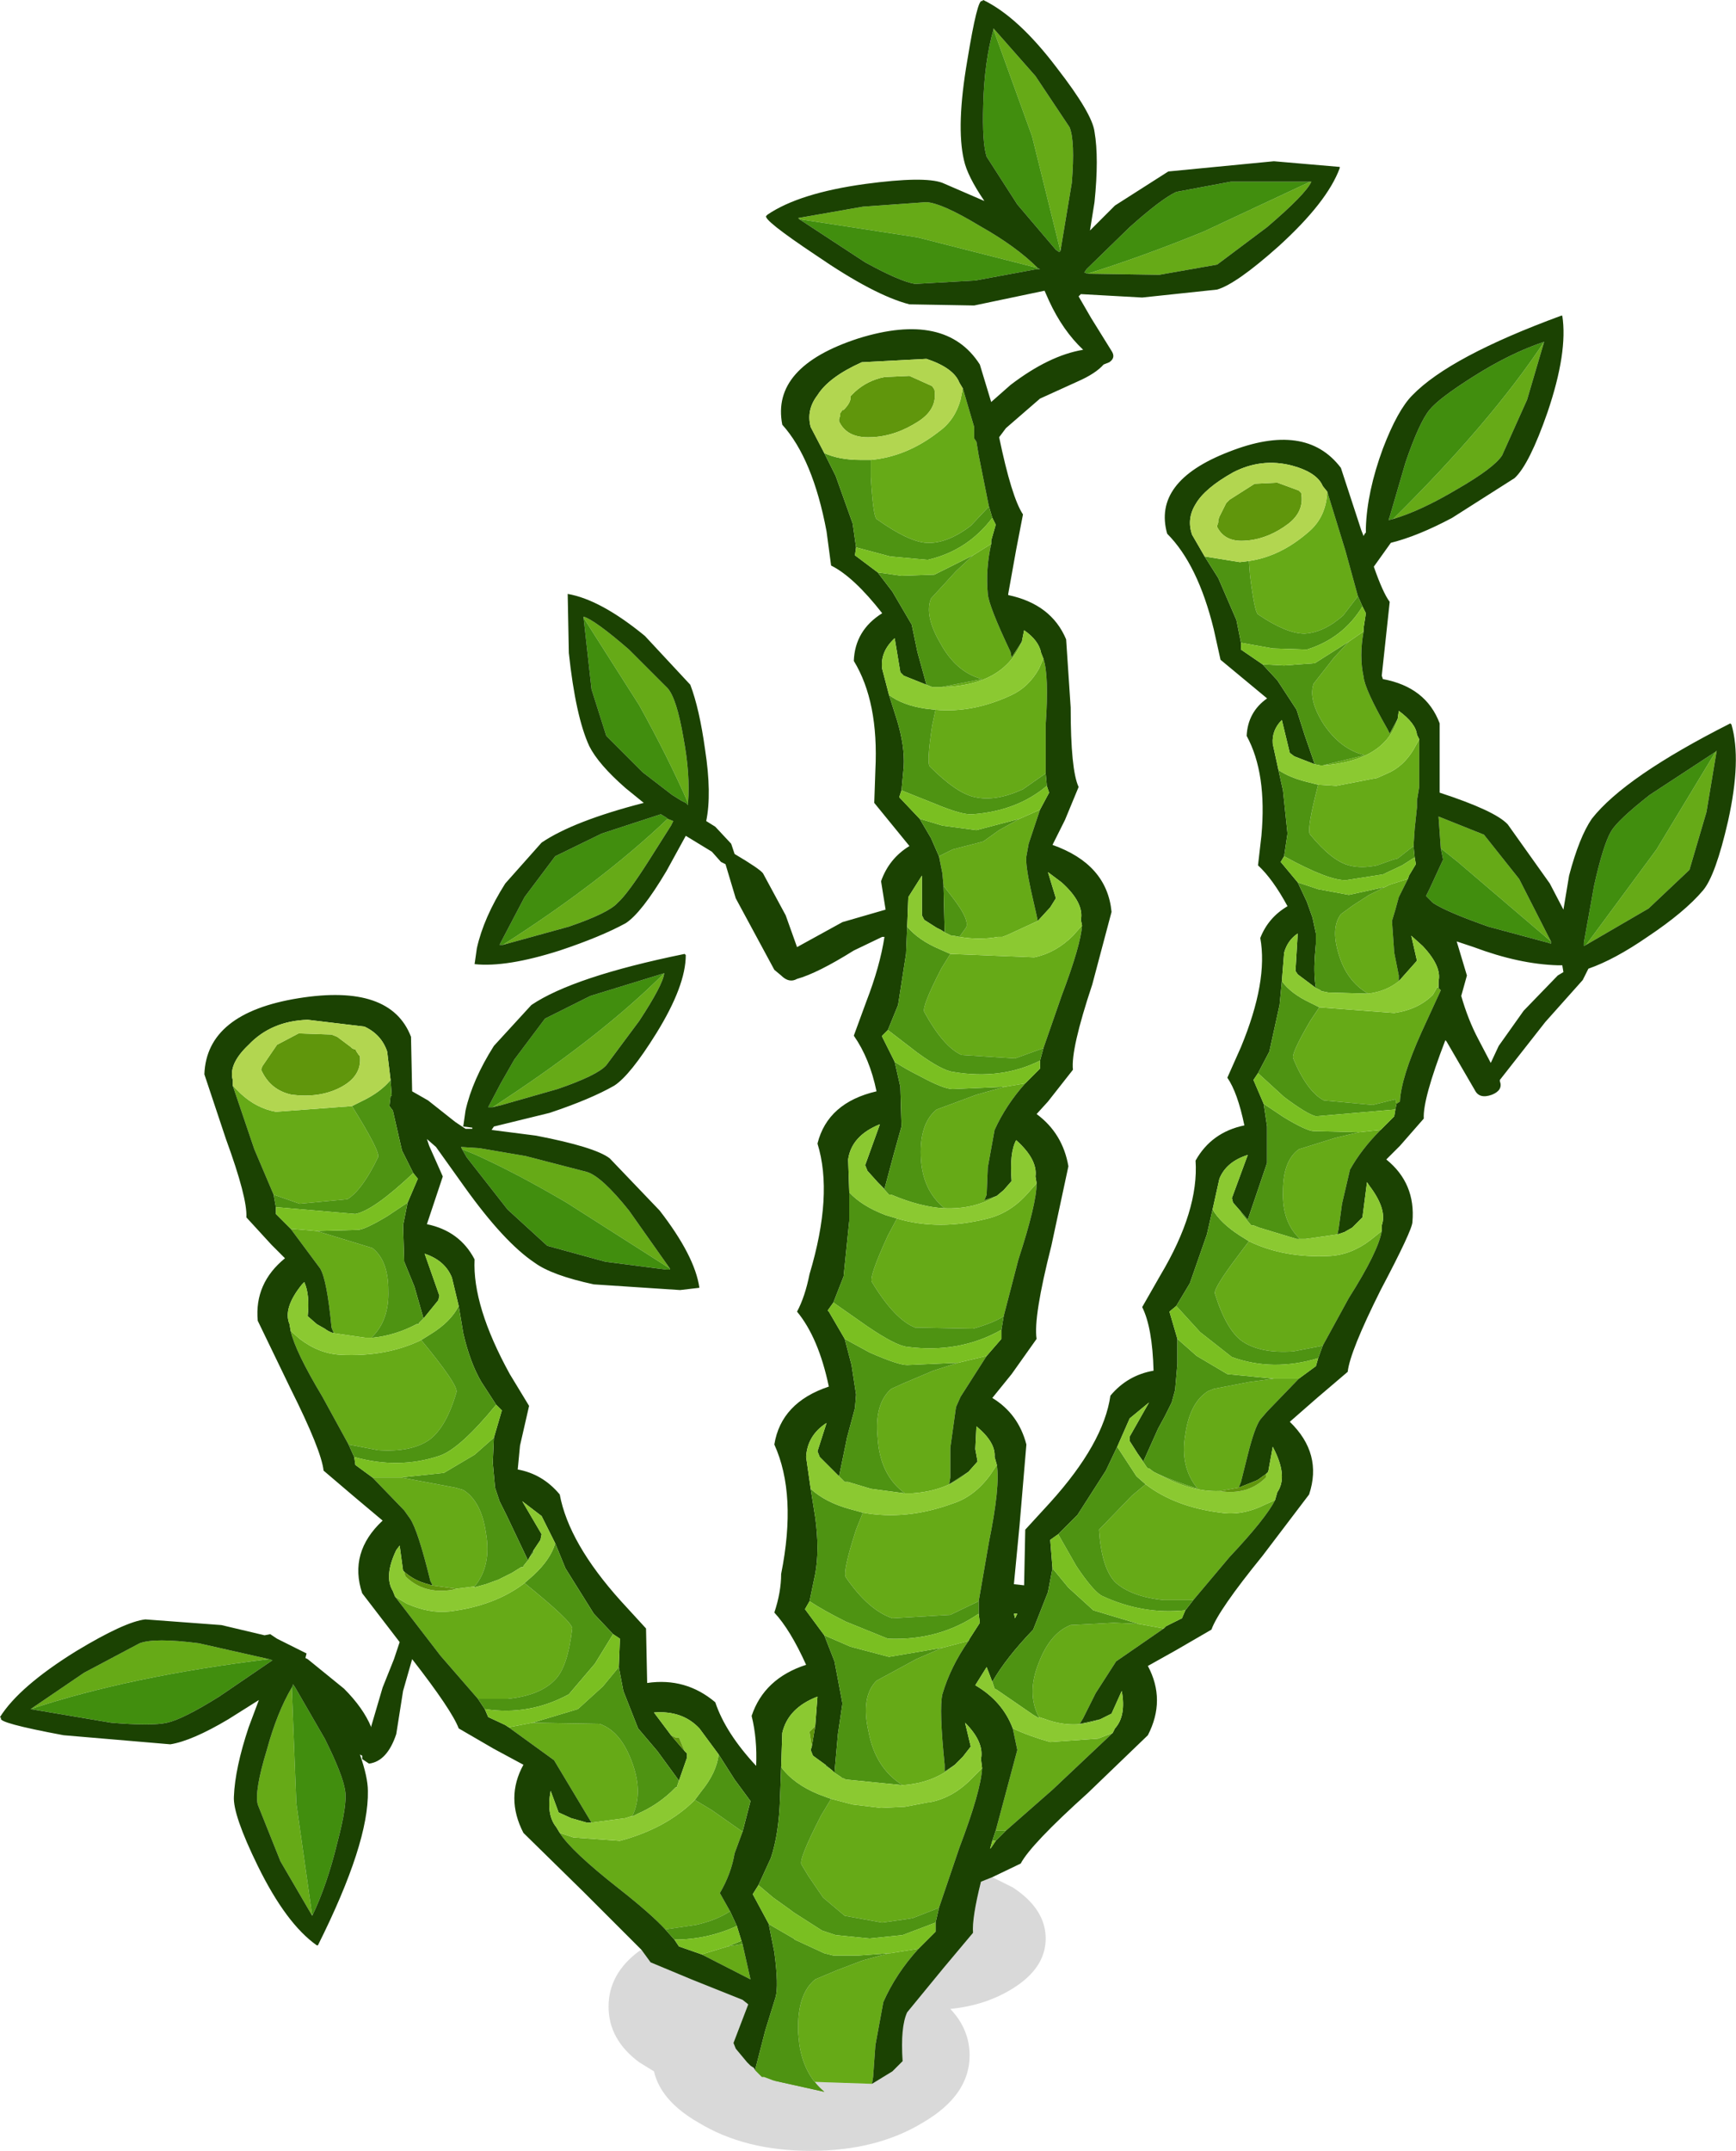 <?xml version="1.0" encoding="UTF-8" standalone="no"?>
<!-- Created with Inkscape (http://www.inkscape.org/) -->

<svg
   xmlns:dc="http://purl.org/dc/elements/1.1/"
   xmlns:cc="http://creativecommons.org/ns#"
   xmlns:rdf="http://www.w3.org/1999/02/22-rdf-syntax-ns#"
   xmlns:svg="http://www.w3.org/2000/svg"
   xmlns="http://www.w3.org/2000/svg"
   version="1.1"
   width="76.45"
   height="94.7"
   viewBox="-35.85 -88.6 76.45 94.7"
   id="svg2">
  <defs
     id="defs43" />
  <g
     id="shape_1"
     style="stroke-linecap:round;stroke-linejoin:round">
    <path
       d="m 21.9,-80.6 m 0,0 -0.05,0 -4.7,2.2 q -2.7,1.1 -5.1,1.85 l 3.15,0.05 2.55,-0.45 2.2,-1.65 q 1.7,-1.45 1.95,-2 m -16.25,30.45 0.05,0.55 0.35,0.45 q 0.9,1.15 0.6,1.45 l -0.25,0.35 q 0.9,0.15 1.7,0 l 0.2,0 0.25,-0.1 1.3,-0.6 -0.05,-0.25 -0.25,-1.1 q -0.25,-1.15 -0.2,-1.5 l 0.1,-0.55 0.5,-1.5 -0.9,0.4 -0.9,0.5 -0.7,0.5 -1.35,0.35 -0.6,0.3 0.15,0.75 m 1.4,-19.65 -0.5,-1.7 -0.1,0.5 q -0.25,0.9 -0.95,1.4 -1.4,1.1 -3,1.25 l 0,0.75 q 0.1,1.7 0.25,1.85 1.4,1 2.2,1.05 0.9,0.05 1.95,-0.75 l 0.8,-0.85 -0.45,-2.25 -0.1,-0.6 -0.1,-0.15 0,-0.5 m 0.6,7.35 q -0.1,-1.1 0.15,-2.2 l -0.8,0.5 -0.75,0.7 -1.1,1.2 q -0.3,0.75 0.4,1.95 0.7,1.3 1.85,1.6 l -1.8,0.35 q 2.75,-0.05 3.55,-2 l -0.45,0.7 -0.05,-0.25 q -0.95,-2 -1,-2.55 m 2.55,5.75 q 0.15,-2.15 -0.1,-2.9 l -0.2,0.45 q -0.45,0.8 -1.2,1.15 -1.7,0.8 -3.35,0.65 l -0.15,0.7 q -0.25,1.65 -0.1,1.8 1.2,1.2 2,1.35 0.9,0.2 2.1,-0.35 l 1,-0.7 0,-2.15 m 0.7,11.95 q 0.85,-2.25 0.9,-3.1 l -0.4,0.45 q -0.75,0.75 -1.7,0.95 L 6,-46.6 5.6,-45.95 q -0.85,1.65 -0.75,1.9 0.85,1.55 1.65,1.9 l 2.35,0.15 1.25,-0.45 0.8,-2.3 m -2.95,5.9 q 0.5,-1.1 1.35,-2.05 l -0.9,0.15 -1.25,0.35 -1.75,0.65 q -0.75,0.6 -0.7,2.05 0.05,1.5 1.05,2.3 1.3,0.05 2.3,-0.55 l -0.55,0.2 0.1,-0.25 0.05,-1.2 0.3,-1.65 m 1.05,5.7 q 0.8,-2.45 0.8,-3.35 l -0.4,0.45 q -0.75,0.85 -1.75,1.1 -2.15,0.55 -4,0 l -0.4,0.75 q -0.85,1.85 -0.7,2.05 1,1.65 1.9,2 L 7,-30.1 q 0.9,-0.25 1.35,-0.55 L 9,-33.15 m -2.55,6.05 1.15,-1.8 -1.25,0.3 -1.1,0.35 -1.3,0.55 -0.55,0.25 q -0.75,0.65 -0.6,2.15 0.1,1.65 1.2,2.45 l 0.3,0 q 1.55,-0.1 2.5,-0.95 l -0.85,0.55 0.05,-0.3 0,-1.3 0.25,-1.8 0.2,-0.45 m 1.25,6.4 q 0.5,-2.45 0.35,-3.4 l -0.3,0.45 q -0.7,0.95 -1.65,1.25 -2.05,0.75 -3.95,0.4 l -0.3,0.75 q -0.6,1.85 -0.45,2.1 1,1.45 2.05,1.8 L 6,-17.5 7.25,-18.1 7.7,-20.7 M 5.65,-14 Q 6,-15.2 6.8,-16.35 l -1.15,0.3 -1.15,0.5 -1.75,0.95 q -0.7,0.7 -0.35,2.25 0.3,1.6 1.5,2.35 1.4,-0.1 2.3,-0.9 l -0.45,0.3 0,-0.3 Q 5.5,-13.35 5.65,-14 m 0.75,6.75 q 0.95,-2.5 1,-3.5 l -0.4,0.4 q -0.85,0.9 -1.9,1.1 l -0.05,0 L 4,-9.05 2.95,-9 1.7,-9.15 0.75,-9.4 0.3,-8.65 q -1,1.95 -0.85,2.15 l 0.3,0.5 0.65,0.95 0.95,0.8 L 3,-3.95 4.05,-4.1 4.35,-4.15 5.5,-4.6 6.4,-7.25 m -3.35,6.8 Q 3.6,-1.7 4.6,-2.8 l -1.25,0.2 -0.05,0 -1.1,0.3 -0.15,0.05 -1.05,0.4 -0.95,0.4 q -0.8,0.65 -0.75,2.3 l 0,0.05 0.05,0.5 q 0.2,1.35 1.1,2.1 L -1.8,3 2.55,3.15 2.6,2.85 2.7,1.45 3.05,-0.45 m 4.85,-86.9 0,0.05 1.7,4.7 1.25,5.05 0.5,-3 Q 11.5,-82.4 11.25,-83 l -1.5,-2.25 -1.85,-2.1 m -8.6,8.35 0.05,0.05 5.2,0.8 5.3,1.35 q -0.95,-0.95 -2.55,-1.85 -1.65,-1 -2.35,-1.05 l -2.8,0.2 -2.85,0.5 m 24.1,14.65 -0.8,-2.6 q -0.05,1.1 -0.8,1.75 -1.25,1.1 -2.65,1.3 l 0.05,0.65 q 0.2,1.6 0.35,1.7 1.25,0.85 2.05,0.85 0.85,-0.05 1.7,-0.8 l 0.65,-0.85 -0.55,-2 m 0.8,5.55 q -0.2,-0.9 0,-2 l -0.65,0.45 -0.65,0.7 -0.9,1.15 q -0.25,0.7 0.45,1.8 0.75,1.1 1.8,1.35 l -1.85,0.45 q 2.75,-0.2 3.3,-2.05 l -0.35,0.65 -0.1,-0.2 q -1,-1.75 -1.05,-2.3 m 2.45,4.85 0,-2.1 -0.25,0.45 q -0.45,0.75 -1.15,1.05 l -0.45,0.2 -1.8,0.35 -0.8,-0.05 -0.15,0.6 q -0.35,1.45 -0.2,1.6 0.95,1.15 1.7,1.35 0.55,0.15 1.25,0 l 0.7,-0.25 0.2,-0.05 0.7,-0.55 0.05,-0.75 0.1,-0.95 0,-0.3 0.1,-0.6 m -0.9,4.85 0.4,-0.8 -0.8,0.25 -0.2,0.1 -0.7,0.35 -0.7,0.45 -0.55,0.4 q -0.45,0.6 -0.1,1.75 0.35,1.2 1.3,1.75 0.8,-0.1 1.35,-0.55 l 0,-0.25 -0.2,-1 -0.1,-1.4 0.15,-0.5 0.15,-0.55 m 1.85,4.1 -0.1,-0.1 -0.05,-0.05 -0.2,0.35 q -0.65,0.65 -1.7,0.8 l -3.3,-0.25 -0.4,0.6 Q 21,-42.2 21.1,-42 q 0.6,1.45 1.35,1.85 l 2.15,0.2 1,-0.25 0.05,0.2 0.15,-0.1 q 0.05,-1.05 0.95,-3.05 L 27.6,-45 m -4,7.9 q 0.5,-0.9 1.35,-1.75 l -0.95,0.1 -1.05,0.25 -1.6,0.5 q -0.7,0.5 -0.7,1.85 -0.05,1.35 0.75,2.1 l 0.25,0 1.4,-0.2 0.05,-0.25 0.15,-1.1 0.35,-1.5 m -0.05,5.65 q 1.3,-2.05 1.45,-2.95 l -0.5,0.4 q -0.85,0.65 -1.8,0.7 -2,0.1 -3.55,-0.65 l -0.45,0.6 q -1.1,1.45 -1.05,1.7 0.5,1.6 1.2,2.1 0.8,0.55 2.25,0.45 l 1.3,-0.25 1.15,-2.1 m -3.6,5 1.4,-1.45 -1.1,0 -1.1,0.15 -1.55,0.3 -0.25,0.1 q -0.8,0.5 -1,1.9 -0.25,1.45 0.55,2.4 -1.1,-0.35 -1.75,-0.65 1.45,0.8 2.7,0.75 l 0.85,-0.15 0.1,-0.25 0.3,-1.2 q 0.3,-1.2 0.55,-1.55 l 0.3,-0.35 m -1.65,6.4 q 1.6,-1.7 2,-2.5 l -0.45,0.2 q -1,0.5 -1.95,0.35 -2,-0.25 -3.3,-1.25 l -0.6,0.5 -1.45,1.5 q 0.1,1.65 0.7,2.3 0.7,0.65 2.15,0.8 l 1.3,0 1.6,-1.9 m -5,4.6 2.1,-1.45 -1.1,-0.2 -1.1,-0.05 -1.9,0.1 q -0.9,0.35 -1.4,1.65 -0.55,1.35 0,2.4 l 0.3,0.1 q 1.25,0.45 2.4,0 l -0.9,0.2 0.15,-0.25 0.55,-1.1 0.9,-1.4 m -2.8,5.65 2.65,-2.5 -0.65,0.25 -2.1,0.15 q -0.9,-0.25 -1.65,-0.6 l 0.2,0.95 L 8,-8 8.45,-8 10.5,-9.8 m 20.9,-61.2 0.75,-2.55 q -2.35,3.55 -6.65,7.8 1.2,-0.35 2.8,-1.3 1.65,-0.95 2,-1.5 L 31.4,-71 m -3.9,18.35 0.1,1.4 0.75,0.6 4.1,3.5 -1.4,-2.75 -1.55,-1.95 -2,-0.8 m 12.25,-2.9 -0.05,0.05 -2.6,4.3 -3.1,4.2 2.75,-1.6 1.8,-1.7 0.75,-2.55 0.45,-2.7 m -49.9,-5.9 0,0.05 2.45,3.85 q 1.25,2.25 2.15,4.3 0.1,-1.25 -0.2,-2.85 -0.3,-1.75 -0.7,-2.2 l -1.7,-1.7 q -1.5,-1.3 -2,-1.45 m 3.95,9 -0.25,-0.1 -0.05,0.05 q -2.9,2.75 -7.2,5.5 l 2.9,-0.8 q 1.75,-0.6 2.15,-1.05 0.45,-0.4 1.4,-1.9 l 0.95,-1.5 0.1,-0.2 m -1.5,8.8 q 1.05,-1.6 1.1,-2.1 -2.7,2.7 -7.1,5.6 l -0.45,0.3 0.4,-0.1 2.45,-0.7 q 1.75,-0.6 2.15,-1.05 l 1.45,-1.95 M -3.5,-7 -3.15,-7.95 -4.5,-8.9 -5.25,-9.35 q -1.25,1.25 -3.3,1.8 l -2.05,-0.15 -0.6,-0.2 q 0.5,0.8 2.6,2.45 1.4,1.1 2.05,1.8 l 1.35,-0.2 q 0.9,-0.2 1.5,-0.6 l -0.45,-0.8 Q -3.65,-6.1 -3.5,-7 m 0.7,5.55 -0.35,-1.55 -0.65,0.1 -1.15,0.35 2.15,1.1 m -7.15,-7.15 0.15,0.25 1.5,-0.2 0.3,-0.1 q 0.5,-1.05 -0.05,-2.45 -0.5,-1.3 -1.4,-1.6 l -2.95,-0.05 -1.05,0.2 2,1.45 1.5,2.5 m -6.5,-7.1 1.65,1.9 1.3,0 q 1.45,-0.15 2.1,-0.85 0.55,-0.55 0.75,-2.25 0,-0.3 -2.1,-2 -1.3,1 -3.3,1.25 -0.9,0.1 -1.9,-0.35 l -0.5,-0.3 2,2.6 m -0.35,-3.1 -0.05,0 1.1,0.15 0.8,-0.1 q 0.75,-0.9 0.5,-2.35 -0.2,-1.4 -1,-1.9 l -0.35,-0.1 -2.4,-0.45 -1.25,0 1.4,1.45 0.25,0.35 q 0.35,0.5 0.9,2.75 l 0.1,0.2 m -4.85,-8.3 1.15,2.1 1.3,0.25 q 1.45,0.1 2.25,-0.45 0.75,-0.55 1.2,-2.1 0.1,-0.3 -1.55,-2.3 -1.55,0.75 -3.55,0.65 -0.95,-0.05 -1.8,-0.7 l -0.4,-0.35 q 0.2,0.9 1.4,2.9 m 0.4,-3.05 0.1,0.25 1.4,0.2 0.2,0 0.05,0 q 0.8,-0.75 0.75,-2.1 0,-1.3 -0.7,-1.85 l -2.45,-0.75 -1.15,-0.1 1.3,1.75 q 0.3,0.5 0.5,2.6 m -3.4,-7.85 0.85,2 1.15,0.4 2.1,-0.2 q 0.65,-0.4 1.35,-1.85 0.1,-0.25 -1.15,-2.25 l -3.35,0.25 q -0.85,-0.15 -1.55,-0.8 l -0.35,-0.35 0.95,2.8 m 9.1,-0.1 0.05,0.1 0.5,0.2 q 1.8,0.8 4.1,2.15 l 4.55,2.9 -1.8,-2.55 Q -9.35,-36.8 -10,-37 l -2.7,-0.7 -2.05,-0.35 -0.8,-0.05 m -16.6,23.15 -2.35,1.6 q 4.35,-1.45 10.5,-2.2 l -3.1,-0.7 q -1.95,-0.25 -2.6,0 l -2.45,1.3 m 8.65,8.3 1.4,2.4 -0.7,-4.95 -0.2,-5.1 q -0.65,1.1 -1.1,2.75 -0.55,1.8 -0.4,2.4 l 1,2.5"
       id="path5"
       style="fill:#66aa17;fill-opacity:1;stroke:none" />
    <path
       d="M 21.9,-80.6"
       id="path7"
       style="fill:none;stroke:none" />
    <path
       d="m 11.9,-76.6 m 0,0 0.15,0.05 q 2.4,-0.75 5.1,-1.85 l 4.7,-2.2 -3.5,0 -2.4,0.45 q -0.65,0.3 -2.05,1.55 l -1.9,1.85 -0.1,0.15 m -1.1,-0.9 0.05,-0.05 -1.25,-5.05 -1.7,-4.7 q -0.4,1.4 -0.45,3.3 -0.05,1.7 0.15,2.3 l 1.35,2.1 1.7,2 0.15,0.1 m -0.85,0.75 -0.1,-0.05 -5.3,-1.35 -5.2,-0.8 2.9,1.9 q 1.55,0.85 2.2,0.95 l 2.65,-0.15 2.7,-0.5 0.15,0 m 15.35,11.05 0.2,-0.05 q 4.3,-4.25 6.65,-7.8 -1.5,0.5 -3.15,1.55 -1.5,0.95 -1.9,1.45 -0.45,0.55 -1.05,2.3 l -0.7,2.4 -0.05,0.15 m 7.15,18.65 0,-0.1 -4.1,-3.5 -0.75,-0.6 0.1,0.5 -0.6,1.3 -0.15,0.3 0.3,0.3 q 0.6,0.4 2.45,1.05 l 2.6,0.7 0.15,0.05 m 1.45,0.1 0.1,-0.05 3.1,-4.2 2.6,-4.3 -2.9,1.9 q -1.4,1.1 -1.7,1.6 -0.35,0.6 -0.75,2.4 l -0.45,2.5 0,0.15 m -39.45,-6.2 0,-0.1 q -0.9,-2.05 -2.15,-4.3 l -2.45,-3.85 0.35,3.15 0.65,2.05 1.6,1.6 1.3,1 0.4,0.25 0.2,0.1 0.1,0.1 m -8.3,6.15 0.15,0 q 4.3,-2.75 7.2,-5.5 l 0.05,-0.05 -0.05,-0.05 -0.25,-0.15 -2.6,0.85 -2.05,1 -1.35,1.8 -1.05,2 -0.05,0.1 m -0.5,7.15 0.2,0 0.45,-0.3 q 4.4,-2.9 7.1,-5.6 l -3.25,1 -2,1 -1.35,1.8 -0.6,1.05 -0.5,0.95 -0.05,0.1 m 8,7.15 0,-0.05 -4.55,-2.9 Q -13.2,-37 -15,-37.8 l -0.5,-0.2 0.2,0.35 1.8,2.3 1.75,1.6 2.55,0.7 2.7,0.35 0.15,0 m -17.5,17.2 -0.15,-0.05 q -6.15,0.75 -10.5,2.2 l 3.55,0.6 q 1.8,0.15 2.45,0 0.7,-0.15 2.3,-1.15 l 2.2,-1.5 0.15,-0.1 m 0.9,1.1 -0.05,0.1 0.2,5.1 0.7,4.95 q 0.65,-1.35 1.1,-3.2 0.45,-1.7 0.35,-2.3 -0.1,-0.7 -0.9,-2.3 l -1.3,-2.25 -0.1,-0.15 0,0.05"
       id="path9"
       style="fill:#418e0e;fill-opacity:1;stroke:none" />
    <path
       d="M 11.9,-76.6"
       id="path11"
       style="fill:none;stroke:none" />
    <path
       d="m 7.85,-5.95 m 0,0 1.25,-0.6 q 0.45,-0.85 2.95,-3.1 l 2.65,-2.55 q 0.8,-1.55 0,-3.05 l 1.25,-0.7 1.55,-0.9 q 0.3,-0.85 2.25,-3.25 l 2.05,-2.7 q 0.6,-1.8 -0.85,-3.2 l 1.2,-1.05 1.35,-1.15 q 0.1,-0.9 1.45,-3.6 1.4,-2.65 1.4,-3 0.15,-1.7 -1.15,-2.75 l 0.6,-0.6 1.05,-1.2 Q 26.8,-40.2 27.8,-42.8 l 0.05,0.05 1.25,2.15 q 0.2,0.4 0.75,0.2 0.5,-0.2 0.35,-0.6 l 0,-0.05 2,-2.55 1.65,-1.85 0.25,-0.5 q 1.15,-0.4 2.6,-1.4 1.65,-1.1 2.45,-2.05 0.55,-0.65 1.1,-3.05 0.6,-2.7 0.15,-4.25 l -0.05,-0.05 q -4.65,2.35 -6.1,4.2 -0.55,0.8 -1,2.5 l -0.25,1.5 -0.6,-1.15 -1.85,-2.6 q -0.55,-0.6 -3,-1.4 l 0,-0.25 0,-2.8 q -0.6,-1.6 -2.5,-1.95 L 25,-58.85 25.35,-62.1 q -0.3,-0.4 -0.7,-1.55 l 0.75,-1.05 q 1.2,-0.3 2.7,-1.1 l 2.75,-1.75 q 0.65,-0.6 1.45,-2.9 0.9,-2.65 0.65,-4.25 l -0.05,0 q -4.9,1.8 -6.55,3.5 -0.65,0.65 -1.3,2.35 -0.7,1.9 -0.75,3.5 l 0,0.2 -0.05,0.05 -0.05,0.1 -0.1,-0.25 -0.9,-2.75 q -1.55,-2.05 -4.95,-0.7 -3.35,1.3 -2.7,3.6 1.35,1.35 2.05,4.2 l 0.3,1.35 2.05,1.7 q -0.85,0.6 -0.9,1.65 0.9,1.65 0.65,4.4 l -0.15,1.3 q 0.65,0.6 1.3,1.8 -0.85,0.5 -1.2,1.4 0.35,1.9 -0.85,4.8 l -0.6,1.35 q 0.45,0.65 0.75,2.1 -1.45,0.3 -2.15,1.55 0.15,2.2 -1.55,5.05 l -0.8,1.4 q 0.45,0.9 0.5,2.8 -1.15,0.2 -1.9,1.1 -0.3,2.1 -2.65,4.7 l -1.1,1.2 -0.05,2.45 -0.45,-0.05 0.25,-2.6 0.3,-3.55 Q 9,-26.35 7.85,-27.05 l 0.85,-1.05 1.1,-1.55 q -0.15,-0.95 0.65,-4.1 l 0.75,-3.5 q -0.25,-1.45 -1.4,-2.3 l 0.5,-0.55 1.1,-1.4 q -0.1,-0.9 0.85,-3.75 l 0.85,-3.2 q -0.2,-2.1 -2.6,-2.95 l 0.55,-1.1 0.6,-1.45 q -0.35,-0.75 -0.35,-3.5 l -0.2,-3 Q 10.45,-62 8.55,-62.4 l 0,-0.05 0.35,-1.95 0.3,-1.55 q -0.5,-0.75 -1.05,-3.4 l 0.3,-0.4 1.5,-1.3 1.65,-0.75 q 0.8,-0.35 1.15,-0.75 l 0.25,-0.1 q 0.3,-0.2 0.1,-0.5 l -0.9,-1.45 -0.55,-0.95 0.1,-0.1 2.7,0.15 3.3,-0.35 q 0.85,-0.25 2.7,-1.9 2.15,-1.95 2.7,-3.45 l 0,-0.05 -2.9,-0.25 -4.65,0.45 -2.35,1.5 -1.1,1.1 0.2,-1.25 q 0.2,-1.95 0,-3.1 -0.1,-0.8 -1.65,-2.8 -1.7,-2.25 -3.25,-3 l -0.05,0.05 q -0.2,-0.15 -0.65,2.6 -0.5,2.9 -0.15,4.4 0.15,0.7 0.9,1.8 l -1.85,-0.8 q -0.8,-0.3 -3.4,0.05 -2.9,0.4 -4.3,1.35 l -0.05,0.05 q -0.2,0.15 2.2,1.75 2.55,1.75 4.1,2.15 l 2.85,0.05 3.1,-0.65 0.2,0.45 q 0.6,1.3 1.5,2.15 -1.5,0.25 -3.2,1.55 L 7.8,-70.9 7.3,-72.55 q -1.5,-2.35 -5.35,-1.15 -3.85,1.25 -3.35,3.8 1.35,1.5 1.95,4.7 l 0.2,1.5 q 1,0.5 2.25,2.1 -1.2,0.75 -1.25,2.1 1.1,1.8 0.95,4.8 l -0.05,1.45 1.55,1.9 q -0.9,0.55 -1.25,1.55 l 0.2,1.25 -1.9,0.55 -2,1.1 -0.5,-1.4 -1,-1.85 Q -2.4,-50.35 -3.5,-51 l -0.15,-0.45 -0.7,-0.75 -0.4,-0.25 q 0.25,-1.2 -0.05,-3.15 -0.25,-1.8 -0.65,-2.85 l -2,-2.15 q -1.95,-1.6 -3.4,-1.85 l 0.05,2.6 q 0.3,2.8 0.9,4.1 0.4,0.8 1.6,1.85 l 0.8,0.65 q -3.1,0.8 -4.5,1.75 l -1.6,1.8 q -0.95,1.5 -1.25,2.85 l -0.1,0.7 q 1.4,0.15 3.75,-0.6 1.8,-0.6 2.9,-1.2 0.7,-0.45 1.8,-2.3 l 0.85,-1.55 1.15,0.7 0.4,0.45 0.2,0.1 0.45,1.5 1.7,3.15 0.3,0.25 q 0.35,0.35 0.7,0.15 0.9,-0.25 2.5,-1.25 l 1.25,-0.6 0.1,0 q -0.2,1.3 -0.8,2.85 L 1.75,-43 q 0.7,1 1,2.45 -2.15,0.5 -2.6,2.3 0.7,2.25 -0.35,5.75 -0.2,1 -0.55,1.65 0.95,1.15 1.4,3.3 -2.1,0.7 -2.4,2.55 1,2.2 0.3,5.7 0,0.8 -0.3,1.7 0.7,0.75 1.4,2.3 -1.85,0.6 -2.4,2.25 0.25,1 0.2,2.2 -1.35,-1.45 -1.8,-2.8 -1.3,-1.1 -3,-0.85 l -0.05,-2.4 -1.1,-1.2 q -2.3,-2.55 -2.7,-4.7 -0.75,-0.9 -1.85,-1.1 l 0.1,-1.05 0.4,-1.75 -0.85,-1.4 q -1.65,-3 -1.55,-5.05 -0.65,-1.25 -2.1,-1.55 l 0.7,-2.1 -0.6,-1.35 -0.1,-0.3 0.4,0.35 1.25,1.75 q 1.75,2.45 3.1,3.35 0.75,0.55 2.6,0.95 l 3.8,0.25 0.85,-0.1 q -0.2,-1.4 -1.75,-3.4 L -9,-37.6 q -0.65,-0.5 -3.25,-1 l -1.95,-0.25 0.1,-0.15 2.45,-0.6 q 1.8,-0.6 2.85,-1.2 0.7,-0.45 1.85,-2.3 1.3,-2.1 1.3,-3.45 L -5.7,-46.6 q -4.9,1 -6.75,2.25 l -1.65,1.8 q -0.95,1.5 -1.25,2.85 l -0.1,0.7 0.4,0.05 0,0.05 -0.3,0 -0.45,-0.3 -1.2,-0.95 -0.7,-0.4 -0.05,-2.4 q -0.9,-2.35 -4.95,-1.7 -4.05,0.65 -4.15,3.35 l 0.95,2.85 q 0.95,2.6 0.9,3.45 l 1.1,1.2 0.6,0.6 q -1.35,1.1 -1.2,2.75 l 1.45,3 q 1.35,2.7 1.45,3.6 l 1.35,1.15 1.25,1.05 q -1.5,1.4 -0.9,3.2 l 1.65,2.15 -0.25,0.75 -0.5,1.25 -0.5,1.7 0,0.05 q -0.35,-0.85 -1.2,-1.7 l -1.6,-1.3 -0.1,-0.05 0.05,-0.2 -1.3,-0.65 -0.3,-0.2 -0.25,0.05 -1.9,-0.45 -3.35,-0.25 q -0.9,0.1 -3.05,1.4 -2.5,1.55 -3.35,2.9 l 0.05,0.05 q -0.2,0.2 2.75,0.75 l 4.7,0.4 q 0.95,-0.15 2.55,-1.1 l 1.35,-0.85 -0.45,1.2 q -0.6,1.8 -0.65,3.05 -0.05,0.8 1.05,3.05 1.25,2.55 2.6,3.5 l 0.05,0 q 2.25,-4.5 2.2,-6.8 0,-0.6 -0.35,-1.6 l 0.1,0.05 0,0.15 0.3,0.2 q 0.8,-0.1 1.2,-1.3 l 0.3,-1.9 0.4,-1.4 q 1.75,2.25 2.05,3.05 l 1.55,0.9 1.3,0.7 q -0.8,1.45 0,3 l 2.65,2.6 2.55,2.55 0.4,0.55 1.8,0.75 2.25,0.9 0.25,0.2 -0.65,1.7 0.1,0.25 0.5,0.6 0.15,0.15 0.15,0.1 0.05,0.1 0.45,-1.75 0.45,-1.45 q 0.15,-0.5 -0.05,-2 L -2,-3.9 -2.7,-5.2 -2.45,-5.6 -1.9,-6.8 q 0.35,-1.05 0.4,-2.6 l 0.05,-1.4 0.05,-1.5 q 0.25,-1.1 1.55,-1.6 l -0.1,1.3 -0.15,0.9 -0.05,0.15 0.1,0.25 0.55,0.4 0.3,0.25 0.1,0.1 0.15,-1.7 0.2,-1.35 -0.35,-1.85 -0.45,-1.15 -0.85,-1.15 0.2,-0.35 0.25,-1.2 q 0.2,-1.05 0,-2.5 l -0.2,-1.25 -0.2,-1.4 q 0.05,-0.95 0.9,-1.5 l -0.4,1.25 0.1,0.25 0.85,0.85 0.3,-1.45 0.05,-0.25 0.35,-1.3 0.05,-0.6 -0.2,-1.3 -0.3,-1.15 -0.7,-1.2 -0.05,-0.05 0.25,-0.35 0.45,-1.15 0.25,-2.45 0,-1.25 -0.05,-1.45 q 0.15,-1.05 1.4,-1.55 l -0.65,1.8 0.1,0.25 0.45,0.5 0.3,0.3 0.4,-1.5 L 3.85,-39 3.8,-40.75 3.55,-41.85 3,-42.95 3,-43 l 0.25,-0.25 0.45,-1.1 0.35,-2.25 0.05,-1.2 0.05,-1.3 0.6,-0.95 0,1.75 0.1,0.2 0.55,0.35 0.2,0.1 0.15,0.1 -0.05,-2.05 -0.05,-0.55 -0.15,-0.75 -0.35,-0.8 -0.5,-0.85 -0.9,-0.95 0.1,-0.3 0.1,-1.05 Q 4,-55.75 3.65,-56.9 L 3.3,-58 3,-59.15 Q 2.9,-59.9 3.55,-60.5 l 0.25,1.5 0.15,0.15 1,0.4 -0.4,-1.45 -0.25,-1.2 -0.85,-1.45 -0.65,-0.85 -1,-0.75 0.05,-0.35 -0.15,-1.05 -0.75,-2.1 -0.5,-1 -0.6,-1.15 q -0.2,-0.75 0.3,-1.4 0.5,-0.8 1.95,-1.45 l 2.85,-0.15 q 1.2,0.4 1.45,1.05 l 0.15,0.25 0.5,1.7 0,0.5 0.1,0.15 0.1,0.6 0.45,2.25 0.15,0.5 0.15,0.3 -0.2,0.7 0,0.15 q -0.25,1.1 -0.15,2.2 0.05,0.55 1,2.55 l 0.05,0.25 0.45,-0.7 0.1,-0.5 q 0.65,0.45 0.75,1 l 0.1,0.25 q 0.25,0.75 0.1,2.9 l 0,2.15 0.05,0.55 0.1,0.3 -0.4,0.75 -0.5,1.5 -0.1,0.55 q -0.05,0.35 0.2,1.5 l 0.25,1.1 0.05,0.25 0.55,-0.6 0.25,-0.4 -0.35,-1.15 0.6,0.45 q 1,0.9 0.85,1.65 l 0.05,0.25 q -0.05,0.85 -0.9,3.1 l -0.8,2.3 -0.15,0.55 0,0.35 -0.6,0.6 -0.05,0.05 q -0.85,0.95 -1.35,2.05 l -0.3,1.65 -0.05,1.2 -0.1,0.25 0.55,-0.2 0.3,-0.25 0.35,-0.4 q -0.1,-1.25 0.2,-1.8 0.95,0.85 0.85,1.6 l 0.05,0.3 q 0,0.9 -0.8,3.35 l -0.65,2.5 -0.1,0.6 0,0.4 -0.65,0.75 -1.15,1.8 -0.2,0.45 -0.25,1.8 0,1.3 -0.05,0.3 0.85,-0.55 0.4,-0.45 -0.1,-0.55 0.05,-1 q 0.85,0.7 0.8,1.35 l 0.1,0.35 q 0.15,0.95 -0.35,3.4 l -0.45,2.6 0,0.55 0.05,0.4 -0.45,0.7 -0.05,0.1 Q 6,-15.2 5.65,-14 q -0.15,0.65 0.1,3.1 l 0,0.3 0.45,-0.3 0.35,-0.35 0.35,-0.45 -0.25,-1.05 q 0.85,0.85 0.7,1.6 l 0.05,0.4 q -0.05,1 -1,3.5 l -0.9,2.65 -0.15,0.65 0,0.4 -0.75,0.75 q -1,1.1 -1.55,2.35 L 2.7,1.45 2.6,2.85 2.55,3.15 3.45,2.6 3.9,2.15 Q 3.8,0.65 4.1,0 L 5.7,-1.95 7,-3.5 Q 6.95,-4.15 7.35,-5.75 l 0.5,-0.2 m 23.4,-38.15 -1.1,1.55 -0.35,0.75 -0.55,-1.05 q -0.45,-0.85 -0.75,-1.9 l 0.25,-0.9 -0.45,-1.5 0.75,0.25 q 2,0.75 3.7,0.8 l 0.2,0 0.05,0.3 -0.25,0.15 -1.5,1.55 m -9.4,-36.5 0.05,0 q -0.25,0.55 -1.95,2 l -2.2,1.65 -2.55,0.45 -3.15,-0.05 -0.15,-0.05 0.1,-0.15 1.9,-1.85 q 1.4,-1.25 2.05,-1.55 l 2.4,-0.45 3.5,0 m -13.95,-6.7 0,-0.05 1.85,2.1 1.5,2.25 q 0.25,0.6 0.1,2.45 l -0.5,3 -0.05,0.05 -0.15,-0.1 -1.7,-2 -1.35,-2.1 Q 7.4,-82.3 7.45,-84 7.5,-85.9 7.9,-87.3 m 1.95,10.5 0.1,0.05 -0.15,0 -2.7,0.5 -2.65,0.15 q -0.65,-0.1 -2.2,-0.95 l -2.9,-1.9 -0.05,-0.05 2.85,-0.5 2.8,-0.2 q 0.7,0.05 2.35,1.05 1.6,0.9 2.55,1.85 m 7.35,12.7 -0.55,-0.95 q -0.25,-0.7 0.15,-1.35 0.4,-0.7 1.65,-1.4 1.25,-0.65 2.6,-0.3 1.1,0.3 1.35,0.9 l 0.2,0.25 0.8,2.6 0.55,2 0.2,0.45 0.15,0.3 -0.1,0.65 0,0.15 q -0.2,1.1 0,2 0.05,0.55 1.05,2.3 l 0.1,0.2 0.35,-0.65 0.05,-0.35 q 0.75,0.55 0.8,1.05 l 0.1,0.2 0,2.1 -0.1,0.6 0,0.3 -0.1,0.95 -0.05,0.75 0.05,0.5 0.05,0.3 -0.3,0.5 -0.05,0.15 -0.4,0.8 -0.15,0.55 -0.15,0.5 0.1,1.4 0.2,1 0,0.25 0.8,-0.9 -0.25,-1.1 0.5,0.45 q 0.85,0.9 0.7,1.55 l 0,0.2 0,0.1 0.1,0.1 -0.85,1.85 q -0.9,2 -0.95,3.05 l -0.15,0.1 -0.05,0.25 -0.05,0.3 -0.5,0.5 -0.1,0.1 Q 24.1,-38 23.6,-37.1 l -0.35,1.5 -0.15,1.1 -0.05,0.25 0.3,-0.1 0.35,-0.2 0.1,-0.1 0.35,-0.35 0.2,-1.55 0.1,0.15 q 0.8,1.05 0.55,1.75 l 0,0.25 q -0.15,0.9 -1.45,2.95 l -1.15,2.1 -0.2,0.55 -0.1,0.35 -0.75,0.55 -1.4,1.45 -0.3,0.35 q -0.25,0.35 -0.55,1.55 l -0.3,1.2 -0.1,0.25 0.75,-0.3 0.1,-0.05 0.35,-0.25 0.1,-0.1 0.2,-1.1 0.1,0.2 q 0.55,1.15 0.1,1.8 l -0.1,0.35 q -0.4,0.8 -2,2.5 l -1.6,1.9 -0.35,0.45 -0.15,0.35 -0.7,0.35 -0.1,0.1 -2.1,1.45 -0.9,1.4 -0.55,1.1 -0.15,0.25 0.9,-0.2 0.5,-0.25 0.45,-1 q 0.2,1.1 -0.3,1.65 l -0.1,0.2 L 10.5,-9.8 8.45,-8 8,-7.55 7.8,-7.25 7.75,-7.2 7.85,-7.55 7.95,-7.85 8,-8 8.95,-11.55 8.75,-12.5 Q 8.3,-13.7 7.1,-14.4 l 0.5,-0.8 0.25,0.65 q 0.6,-1.05 1.8,-2.3 l 0.65,-1.65 0.2,-1.05 -0.1,-1.25 0.35,-0.25 0.85,-0.85 1.25,-1.95 0.5,-1.05 0.55,-1.25 0.85,-0.7 -0.85,1.5 0,0.2 0.35,0.55 0.25,0.35 0.65,-1.45 0.3,-0.55 0.3,-0.6 0.15,-0.55 0.1,-1.15 0,-1.1 -0.35,-1.2 0.3,-0.25 0.6,-1 0.75,-2.15 0.25,-1.1 0.3,-1.35 q 0.3,-0.75 1.25,-1.05 l -0.7,1.9 0.05,0.2 0.35,0.4 0.3,0.35 0.85,-2.5 0,-1.6 -0.15,-1 -0.45,-1.05 0.2,-0.3 0.5,-0.95 0.45,-2.05 0.1,-1.05 0.1,-1.25 q 0.15,-0.55 0.6,-0.85 l -0.1,1.65 0.1,0.15 0.8,0.6 q -0.1,-0.55 -0.05,-1.35 l 0.05,-0.6 0,-0.45 -0.15,-0.7 -0.25,-0.7 -0.4,-0.85 -0.75,-0.9 0.15,-0.25 0.15,-1 -0.2,-1.9 -0.2,-0.9 -0.25,-1.15 q -0.05,-0.6 0.4,-1.05 l 0.35,1.45 0.2,0.15 0.9,0.35 -0.45,-1.3 -0.35,-1.1 -0.85,-1.3 -0.65,-0.7 -0.95,-0.65 0,-0.3 -0.2,-1 -0.8,-1.85 -0.6,-0.95 m 14.95,-9.45 -0.75,2.55 -1.1,2.45 q -0.35,0.55 -2,1.5 -1.6,0.95 -2.8,1.3 l -0.2,0.05 0.05,-0.15 0.7,-2.4 q 0.6,-1.75 1.05,-2.3 0.4,-0.5 1.9,-1.45 1.65,-1.05 3.15,-1.55 m 0.3,26.4 0,0.1 -0.15,-0.05 -2.6,-0.7 q -1.85,-0.65 -2.45,-1.05 l -0.3,-0.3 0.15,-0.3 0.6,-1.3 -0.1,-0.5 -0.1,-1.4 2,0.8 1.55,1.95 1.4,2.75 M 34,-47 l -0.1,0.05 0,-0.15 0.45,-2.5 q 0.4,-1.8 0.75,-2.4 0.3,-0.5 1.7,-1.6 l 2.9,-1.9 0.05,-0.05 -0.45,2.7 -0.75,2.55 -1.8,1.7 L 34,-47 m -25.15,29.65 -0.05,-0.2 0.15,0 -0.1,0.2 m -19,-44.05 0,-0.05 q 0.5,0.15 2,1.45 l 1.7,1.7 q 0.4,0.45 0.7,2.2 0.3,1.6 0.2,2.85 l 0,0.1 -0.1,-0.1 -0.2,-0.1 -0.4,-0.25 -1.3,-1 -1.6,-1.6 -0.65,-2.05 -0.35,-3.15 m -3.55,14.4 -0.15,0 0.05,-0.1 1.05,-2 1.35,-1.8 2.05,-1 2.6,-0.85 0.25,0.15 0.05,0.05 0.25,0.1 -0.1,0.2 -0.95,1.5 q -0.95,1.5 -1.4,1.9 -0.4,0.45 -2.15,1.05 l -2.9,0.8 m -0.45,7.15 -0.2,0 0.05,-0.1 0.5,-0.95 0.6,-1.05 1.35,-1.8 2,-1 3.25,-1 q -0.05,0.5 -1.1,2.1 l -1.45,1.95 q -0.4,0.45 -2.15,1.05 l -2.45,0.7 -0.4,0.1 m -11.45,-0.95 0,-0.25 q -0.2,-0.7 0.7,-1.55 1,-1.05 2.6,-1.1 l 2.5,0.3 q 0.75,0.35 1,1.1 l 0.15,1.25 0.05,0.7 -0.05,0 -0.05,0.45 0.15,0.2 0.4,1.75 0.5,1 0.2,0.25 -0.45,1.05 -0.2,1 0.05,1.6 0.45,1.1 0.4,1.4 0.65,-0.8 0.05,-0.2 -0.65,-1.85 q 0.9,0.3 1.2,1.05 l 0.3,1.25 0.2,1.2 q 0.3,1.3 0.8,2.15 l 0.65,1 0.25,0.25 -0.35,1.2 -0.05,1.1 0.1,1.1 0.2,0.6 0.3,0.6 0.95,2 0.05,-0.1 0.2,-0.35 0.3,-0.45 0.05,-0.25 -0.85,-1.45 0.85,0.65 0.6,1.2 0.45,1.1 1.25,2 0.85,0.9 0.3,0.2 -0.05,1.25 0.2,1.05 0.65,1.65 0.85,1 0.95,1.3 0.35,-1 0,-0.2 -0.1,-0.1 -0.6,-0.7 -0.75,-1 q 1.25,-0.1 2,0.7 l 0.85,1.15 0.7,1.1 0.7,0.95 -0.35,1.35 L -3.5,-7 q -0.15,0.9 -0.65,1.75 l 0.45,0.8 0.3,0.65 0.2,0.65 0.05,0.15 0.35,1.55 -2.15,-1.1 -1,-0.35 -0.2,-0.3 -0.4,-0.45 q -0.65,-0.7 -2.05,-1.8 -2.1,-1.65 -2.6,-2.45 l -0.15,-0.25 q -0.45,-0.55 -0.25,-1.6 l 0.35,0.95 0.55,0.25 0.7,0.2 0.2,0 -0.15,-0.25 -1.5,-2.5 -2,-1.45 -0.15,-0.1 -0.75,-0.35 -0.15,-0.35 -0.3,-0.45 -1.65,-1.9 -2,-2.6 -0.1,-0.25 q -0.4,-0.65 0.15,-1.8 l 0.15,-0.2 0.15,1.1 0.05,0.05 q 0.45,0.4 1.05,0.55 l 0.15,0.05 0.05,0 -0.1,-0.2 q -0.55,-2.25 -0.9,-2.75 l -0.25,-0.35 -1.4,-1.45 -0.75,-0.55 -0.05,-0.35 -0.25,-0.55 -1.15,-2.1 q -1.2,-2 -1.4,-2.9 l -0.05,-0.3 q -0.3,-0.7 0.55,-1.75 l 0.1,-0.1 q 0.25,0.55 0.15,1.5 l 0.4,0.35 0.35,0.2 q 0.2,0.15 0.4,0.2 l -0.1,-0.25 q -0.2,-2.1 -0.5,-2.6 l -1.3,-1.75 -0.1,-0.1 -0.55,-0.55 0,-0.3 -0.1,-0.55 -0.85,-2 -0.95,-2.8 m 10.1,2.8 -0.05,-0.1 0.8,0.05 2.05,0.35 2.7,0.7 q 0.65,0.2 1.85,1.7 l 1.8,2.55 0,0.05 -0.15,0 -2.7,-0.35 -2.55,-0.7 -1.75,-1.6 -1.8,-2.3 -0.2,-0.35 m -8.5,22.45 0.15,0.05 -0.15,0.1 -2.2,1.5 q -1.6,1 -2.3,1.15 -0.65,0.15 -2.45,0 l -3.55,-0.6 2.35,-1.6 2.45,-1.3 q 0.65,-0.25 2.6,0 l 3.1,0.7 m 1,1.25 0.05,-0.1 0,-0.05 0.1,0.15 1.3,2.25 q 0.8,1.6 0.9,2.3 0.1,0.6 -0.35,2.3 -0.45,1.85 -1.1,3.2 l -1.4,-2.4 -1,-2.5 q -0.15,-0.6 0.4,-2.4 0.45,-1.65 1.1,-2.75"
       id="path13"
       style="fill:#1b4202;fill-opacity:1;stroke:none" />
    <path
       d="M 7.85,-5.95"
       id="path15"
       style="fill:none;stroke:none" />
    <path
       d="m -7.2,-2.2 m 0,0 -0.4,-0.55 -0.1,0.05 q -1.35,1 -1.35,2.45 0,1.45 1.35,2.45 l 0.65,0.4 q 0.3,1.3 1.95,2.25 2.05,1.25 4.95,1.25 2.9,0 4.95,-1.25 2.05,-1.2 2.05,-2.95 0,-1.15 -0.85,-2.05 1.55,-0.15 2.75,-0.9 1.45,-0.9 1.45,-2.2 0,-1.3 -1.45,-2.25 l -0.9,-0.45 -0.5,0.2 Q 6.95,-4.15 7,-3.5 L 5.7,-1.95 4.1,0 Q 3.8,0.65 3.9,2.15 L 3.45,2.6 2.55,3.15 -1.8,3 -2.2,2.85 -2.3,2.85 -2.6,2.55 -2.65,2.45 -2.8,2.35 -2.95,2.2 -3.45,1.6 -3.55,1.35 -2.9,-0.35 -3.15,-0.55 -5.4,-1.45 -7.2,-2.2"
       id="path17"
       style="fill:#000000;fill-opacity:0.149;stroke:none" />
    <path
       d="M -7.2,-2.2"
       id="path19"
       style="fill:none;stroke:none" />
    <path
       d="m -2.15,0.8 m 0,0 -0.45,1.75 0.3,0.3 0.1,0 L -1.8,3 0.45,3.5 Q -0.45,2.75 -0.65,1.4 L -0.7,0.9 -0.7,0.85 Q -0.75,-0.8 0.05,-1.45 L 1,-1.85 2.05,-2.25 2.2,-2.3 3.3,-2.6 1.95,-2.5 0.85,-2.5 0.45,-2.6 -0.85,-3.2 -0.9,-3.25 -1.85,-3.8 -2,-3.9 l 0.25,1.25 q 0.2,1.5 0.05,2 L -2.15,0.8 m 0.25,-7.6 -0.55,1.2 0.65,0.55 0.7,0.5 0.2,0.15 1.25,0.8 0.6,0.2 1.5,0.15 L 3.9,-3.4 5.35,-3.95 5.5,-4.6 4.35,-4.15 4.05,-4.1 3,-3.95 1.35,-4.25 0.4,-5.05 -0.25,-6 -0.55,-6.5 Q -0.7,-6.7 0.3,-8.65 L 0.75,-9.4 0.6,-9.45 0.2,-9.6 q -1.1,-0.45 -1.65,-1.2 l -0.05,1.4 q -0.05,1.55 -0.4,2.6 m 2.7,-3.85 -0.3,-0.25 0,0.05 0.3,0.2 m 0.25,-1.6 -0.15,1.7 0.3,0.2 0.05,0.05 0.05,0 0.1,0.05 2.5,0.25 Q 2.7,-10.75 2.4,-12.35 2.05,-13.9 2.75,-14.6 l 1.75,-0.95 1.15,-0.5 -2.35,0.4 -1.7,-0.45 -1.15,-0.5 0.45,1.15 0.35,1.85 -0.2,1.35 m -1,-7.05 -0.25,1.2 q 0.6,0.4 1.6,0.9 l 1.85,0.75 q 2.25,0.1 4,-1.1 l 0,-0.55 -1.25,0.6 -2.55,0.15 Q 2.4,-17.7 1.4,-19.15 1.25,-19.4 1.85,-21.25 L 2.15,-22 1.6,-22.15 q -1.1,-0.3 -1.75,-0.9 l 0.2,1.25 q 0.2,1.45 0,2.5 m 1.35,-5.75 -0.3,1.45 0.25,0.25 0.15,0 1,0.3 1.5,0.2 q -1.1,-0.8 -1.2,-2.45 -0.15,-1.5 0.6,-2.15 l 0.55,-0.25 1.3,-0.55 1.1,-0.35 -2.25,0.1 q -0.4,0 -1.65,-0.55 l -1.1,-0.6 0.3,1.15 0.2,1.3 -0.05,0.6 -0.35,1.3 -0.05,0.25 m -0.1,-7.35 -0.45,1.15 1.5,1.05 q 1.25,0.85 1.75,0.9 2.3,0.3 4.15,-0.75 l 0.1,-0.6 Q 7.9,-30.35 7,-30.1 l -2.55,-0.05 q -0.9,-0.35 -1.9,-2 -0.15,-0.2 0.7,-2.05 l 0.4,-0.75 -0.5,-0.15 q -1.05,-0.4 -1.6,-1 l 0,1.25 -0.25,2.45 m 1.8,-3.85 -0.3,-0.3 0.5,0.55 0.1,0 q 1.3,0.55 2.35,0.6 -1,-0.8 -1.05,-2.3 -0.05,-1.45 0.7,-2.05 l 1.75,-0.65 1.25,-0.35 -2.3,0.1 q -0.4,0 -1.5,-0.6 -0.6,-0.3 -1.05,-0.6 l 0.25,1.1 0.05,1.75 -0.35,1.25 -0.4,1.5 m 0.6,-8.1 -0.45,1.1 1.3,1 q 1.1,0.8 1.6,0.85 2.1,0.35 3.8,-0.5 L 10.1,-42.45 8.85,-42 6.5,-42.15 q -0.8,-0.35 -1.65,-1.9 -0.1,-0.25 0.75,-1.9 L 6,-46.6 5.55,-46.8 q -0.95,-0.4 -1.45,-1 l -0.05,1.2 -0.35,2.25 m 2,-5.25 0.05,2.05 0.3,0.15 0.1,0 0.25,0.05 0.25,-0.35 q 0.3,-0.3 -0.6,-1.45 L 5.7,-49.6 m -0.55,-2.1 0.35,0.8 0.6,-0.3 1.35,-0.35 0.7,-0.5 0.9,-0.5 -1.9,0.5 -1.5,-0.2 -1,-0.3 0.5,0.85 m -1.2,-3.15 -0.1,1.05 1.5,0.6 q 1.2,0.5 1.65,0.45 1.95,-0.15 3.25,-1.25 l -0.05,-0.55 -1,0.7 Q 8,-53.3 7.1,-53.5 6.3,-53.65 5.1,-54.85 4.95,-55 5.2,-56.65 l 0.15,-0.7 -0.45,-0.05 q -1,-0.15 -1.6,-0.6 l 0.35,1.1 q 0.35,1.15 0.3,2.05 m 0.6,-5.05 0.4,1.45 0.25,0.1 0.4,0 1.8,-0.35 q -1.15,-0.3 -1.85,-1.6 -0.7,-1.2 -0.4,-1.95 l 1.1,-1.2 0.75,-0.7 -1.7,0.85 -1.45,0.05 -1.05,-0.15 0.65,0.85 0.85,1.45 0.25,1.2 m -2.85,-5.65 0.15,1.05 1.5,0.4 1.65,0.15 q 1.75,-0.4 2.85,-1.85 l -0.15,-0.5 -0.8,0.85 q -1.05,0.8 -1.95,0.75 -0.8,-0.05 -2.2,-1.05 Q 2.6,-65.9 2.5,-67.6 l 0,-0.75 -0.45,0 q -0.95,0 -1.6,-0.3 l 0.5,1 0.75,2.1 m 22.45,3.65 -0.2,-0.45 -0.65,0.85 q -0.85,0.75 -1.7,0.8 -0.8,0 -2.05,-0.85 -0.15,-0.1 -0.35,-1.7 l -0.05,-0.65 -0.4,0.05 -1.55,-0.25 0.6,0.95 0.8,1.85 0.2,1 1.4,0.25 1.5,0.05 q 1.6,-0.5 2.45,-1.9 m 2.3,11.05 -0.05,-0.5 -0.7,0.55 -0.2,0.05 -0.7,0.25 q -0.7,0.15 -1.25,0 -0.75,-0.2 -1.7,-1.35 -0.15,-0.15 0.2,-1.6 l 0.15,-0.6 -0.4,-0.1 q -0.85,-0.2 -1.35,-0.55 l 0.2,0.9 0.2,1.9 -0.15,1 q 2,1.1 2.75,1.05 l 1.6,-0.25 0.85,-0.4 0.55,-0.35 m -0.85,11.1 0.05,-0.25 -0.05,-0.2 -1,0.25 -2.15,-0.2 Q 21.7,-40.55 21.1,-42 21,-42.2 21.85,-43.65 l 0.4,-0.6 -0.4,-0.2 Q 21,-44.85 20.6,-45.4 l -0.1,1.05 -0.45,2.05 -0.5,0.95 1.15,1.05 q 1,0.75 1.4,0.85 l 3.5,-0.3 m -3.4,10.95 0.2,-0.55 -1.3,0.25 q -1.45,0.1 -2.25,-0.45 -0.7,-0.5 -1.2,-2.1 -0.05,-0.25 1.05,-1.7 l 0.45,-0.6 -0.4,-0.25 q -0.85,-0.55 -1.2,-1.15 l -0.25,1.1 -0.75,2.15 -0.6,1 1.05,1.15 1.4,1.1 q 1.8,0.65 3.8,0.05 m -5.85,11.1 0.35,-0.45 -1.3,0 q -1.45,-0.15 -2.15,-0.8 -0.6,-0.65 -0.7,-2.3 l 1.45,-1.5 0.6,-0.5 -0.4,-0.35 -0.85,-1.3 -0.5,1.05 -1.25,1.95 -0.85,0.85 0.8,1.4 q 0.7,1.05 1.1,1.3 1.8,0.85 3.7,0.65 M 8,-7.55 8.45,-8 8,-8 l -0.05,0.15 -0.1,0.3 0.15,0 m 1.65,-9.3 q -1.2,1.25 -1.8,2.3 l 0.1,0.3 0.1,0.05 1.6,1.1 0.25,0.15 0,-0.05 q -0.55,-1.05 0,-2.4 0.5,-1.3 1.4,-1.65 l 1.9,-0.1 1.1,0.05 -2,-0.6 -1.1,-1 -0.7,-0.85 -0.2,1.05 -0.65,1.65 m 4.85,-7.4 -0.25,-0.35 0.4,0.6 0.05,0.05 0.05,0 0.2,0.15 0.2,0.1 q 0.65,0.3 1.75,0.65 -0.8,-0.95 -0.55,-2.4 0.2,-1.4 1,-1.9 l 0.25,-0.1 1.55,-0.3 1.1,-0.15 -2.05,-0.2 -1.35,-0.8 -0.85,-0.75 0,1.1 -0.1,1.15 -0.15,0.55 -0.3,0.6 -0.3,0.55 -0.65,1.45 m 4.6,-10.65 -0.3,-0.35 0,0.05 0.45,0.55 0.1,0 0.25,0.1 1.65,0.5 0.15,0 q -0.8,-0.75 -0.75,-2.1 0,-1.35 0.7,-1.85 l 1.6,-0.5 1.05,-0.25 -2,-0.05 q -0.3,0 -1.3,-0.6 l -0.9,-0.6 0.15,1 0,1.6 -0.85,2.5 m 2.95,-11.55 q -0.05,0.8 0.05,1.35 l 0.2,0.1 0.05,0.05 0.05,0 0.25,0.05 1.75,0.05 q -0.95,-0.55 -1.3,-1.75 -0.35,-1.15 0.1,-1.75 l 0.55,-0.4 0.7,-0.45 0.7,-0.35 -1.6,0.35 -1.35,-0.25 -0.9,-0.3 0.4,0.85 0.25,0.7 0.15,0.7 0,0.45 -0.05,0.6 m -0.45,-9.8 0.45,1.3 0.25,0.05 0.1,0 1.85,-0.45 q -1.05,-0.25 -1.8,-1.35 -0.7,-1.1 -0.45,-1.8 l 0.9,-1.15 0.65,-0.7 -1.5,0.95 -1.35,0.1 -0.95,-0.05 0.65,0.7 0.85,1.3 0.35,1.1 m -40.2,15.9 -0.05,-0.7 q -0.45,0.55 -1.3,0.95 l -0.4,0.2 q 1.25,2 1.15,2.25 -0.7,1.45 -1.35,1.85 l -2.1,0.2 -1.15,-0.4 0.1,0.55 3.5,0.3 q 0.8,-0.15 2.55,-1.8 l -0.5,-1 -0.4,-1.75 -0.15,-0.2 0.05,-0.45 0.05,0 m 0.5,5.7 0.2,-1 -0.9,0.6 q -1,0.6 -1.3,0.6 l -1.8,0.05 2.45,0.75 q 0.7,0.55 0.7,1.85 0.05,1.35 -0.75,2.1 l 0.05,0 q 1,-0.1 1.95,-0.6 l 0.1,0 0,-0.05 0.2,-0.2 -0.4,-1.4 -0.45,-1.1 -0.05,-1.6 m 2.65,4.75 -0.2,-1.2 q -0.35,0.7 -1.25,1.25 l -0.4,0.25 q 1.65,2 1.55,2.3 -0.45,1.55 -1.2,2.1 -0.8,0.55 -2.25,0.45 l -1.3,-0.25 0.25,0.55 q 1.95,0.55 3.75,-0.05 0.9,-0.3 2.5,-2.25 l -0.65,-1 q -0.5,-0.85 -0.8,-2.15 m 1.3,5.7 0.05,-1.1 -0.85,0.75 -1.35,0.8 -1.9,0.2 2.4,0.45 0.35,0.1 q 0.8,0.5 1,1.9 0.25,1.45 -0.5,2.35 l -0.05,0.05 0.55,-0.15 0.55,-0.2 0.6,-0.3 0.4,-0.25 0.1,0 0,-0.05 0.2,-0.25 -0.95,-2 -0.3,-0.6 -0.2,-0.6 -0.1,-1.1 m 1.8,3.85 -0.2,0.35 0.2,-0.25 0,-0.1 m 1.4,0.8 -0.45,-1.1 q -0.2,0.7 -0.95,1.4 l -0.4,0.35 q 2.1,1.7 2.1,2 -0.2,1.7 -0.75,2.25 -0.65,0.7 -2.1,0.85 l -1.3,0 0.3,0.45 q 1.95,0.3 3.7,-0.65 l 1.15,-1.35 0.8,-1.3 -0.85,-0.9 -1.25,-2 m 2.55,5.4 -0.2,-1.05 -0.7,0.85 -1.1,1 -2,0.6 2.95,0.05 q 0.9,0.3 1.4,1.6 0.55,1.4 0.05,2.45 l -0.05,0.05 0.3,-0.15 q 0.8,-0.35 1.45,-0.95 l 0.15,-0.15 0.05,-0.05 0.05,0 0.1,-0.3 -0.95,-1.3 -0.85,-1 -0.65,-1.65 m 4.9,3.9 -0.7,-1.1 q -0.1,0.8 -0.75,1.6 l -0.3,0.4 0.75,0.45 1.35,0.95 0.35,-1.35 -0.7,-0.95 m 0.1,6.45 -0.3,-0.65 q -0.6,0.4 -1.5,0.6 l -1.35,0.2 0.4,0.45 q 1.45,0 2.75,-0.6 M -3.15,-3 -3.2,-3.15 -3.8,-2.9 -3.15,-3"
       id="path21"
       style="fill:#4e9312;fill-opacity:1;stroke:none" />
    <path
       d="M -2.15,0.8"
       id="path23"
       style="fill:none;stroke:none" />
    <path
       d="m -2.7,-5.2 m 0,0 0.7,1.3 0.15,0.1 0.95,0.55 0.05,0.05 1.3,0.6 0.4,0.1 1.1,0 1.35,-0.1 0.05,0 1.25,-0.2 0.75,-0.75 0,-0.4 L 3.9,-3.4 2.45,-3.25 0.95,-3.4 0.35,-3.6 -0.9,-4.4 -1.1,-4.55 -1.8,-5.05 -2.45,-5.6 -2.7,-5.2 m 2.3,-12.55 0.85,1.15 1.15,0.5 1.7,0.45 2.35,-0.4 1.15,-0.3 0.05,-0.1 0.45,-0.7 -0.05,-0.4 q -1.75,1.2 -4,1.1 L 1.4,-17.2 q -1,-0.5 -1.6,-0.9 l -0.2,0.35 m 1.05,-13.1 0.7,1.2 1.1,0.6 q 1.25,0.55 1.65,0.55 l 2.25,-0.1 1.25,-0.3 0.65,-0.75 0,-0.4 Q 6.4,-29 4.1,-29.3 3.6,-29.35 2.35,-30.2 l -1.5,-1.05 -0.25,0.35 0.05,0.05 m 2.35,-12.1 0.55,1.1 q 0.45,0.3 1.05,0.6 1.1,0.6 1.5,0.6 l 2.3,-0.1 0.9,-0.15 0.05,-0.05 0.6,-0.6 0,-0.35 q -1.7,0.85 -3.8,0.5 -0.5,-0.05 -1.6,-0.85 l -1.3,-1 L 3,-43 l 0,0.05 m 0.75,-10.55 0.9,0.95 1,0.3 1.5,0.2 1.9,-0.5 0.9,-0.4 0.4,-0.75 -0.1,-0.3 Q 8.95,-52.9 7,-52.75 6.55,-52.7 5.35,-53.2 l -1.5,-0.6 -0.1,0.3 m -1.95,-10.65 1,0.75 1.05,0.15 1.45,-0.05 1.7,-0.85 0.8,-0.5 0,-0.15 0.2,-0.7 -0.15,-0.3 q -1.1,1.45 -2.85,1.85 l -1.65,-0.15 -1.5,-0.4 -0.05,0.35 m 22.5,2.55 -0.15,-0.3 q -0.85,1.4 -2.45,1.9 l -1.5,-0.05 -1.4,-0.25 0,0.3 0.95,0.65 0.95,0.05 1.35,-0.1 1.5,-0.95 0.65,-0.45 0,-0.15 0.1,-0.65 m 2.2,11.05 -0.05,-0.3 -0.55,0.35 -0.85,0.4 -1.6,0.25 Q 22.7,-49.8 20.7,-50.9 l -0.15,0.25 0.75,0.9 0.9,0.3 1.35,0.25 1.6,-0.35 0.2,-0.1 0.8,-0.25 0.05,-0.15 0.3,-0.5 m -0.95,11.1 0.05,-0.3 -3.5,0.3 q -0.4,-0.1 -1.4,-0.85 l -1.15,-1.05 -0.2,0.3 0.45,1.05 0.9,0.6 q 1,0.6 1.3,0.6 l 2,0.05 0.95,-0.1 0.1,-0.1 0.5,-0.5 m -3.45,11 0.1,-0.35 q -2,0.6 -3.8,-0.05 l -1.4,-1.1 -1.05,-1.15 -0.3,0.25 0.35,1.2 0.85,0.75 1.35,0.8 2.05,0.2 1.1,0 0.75,-0.55 m -5.9,11.1 0.15,-0.35 q -1.9,0.2 -3.7,-0.65 -0.4,-0.25 -1.1,-1.3 l -0.8,-1.4 -0.35,0.25 0.1,1.25 0.7,0.85 1.1,1 2,0.6 1.1,0.2 0.1,-0.1 0.7,-0.35 m -8.4,10.1 0.2,-0.3 -0.15,0 -0.1,0.35 0.05,-0.05 m -25.25,-29.45 -0.2,-0.25 q -1.75,1.65 -2.55,1.8 l -3.5,-0.3 0,0.3 0.55,0.55 0.1,0.1 1.15,0.1 1.8,-0.05 q 0.3,0 1.3,-0.6 l 0.9,-0.6 0.45,-1.05 m 3.7,10.2 -0.25,-0.25 q -1.6,1.95 -2.5,2.25 -1.8,0.6 -3.75,0.05 l 0.05,0.35 0.75,0.55 1.25,0 1.9,-0.2 1.35,-0.8 0.85,-0.75 0.35,-1.2 m 5.2,10.05 -0.3,-0.2 -0.8,1.3 -1.15,1.35 q -1.75,0.95 -3.7,0.65 l 0.15,0.35 0.75,0.35 0.15,0.1 1.05,-0.2 2,-0.6 1.1,-1 0.7,-0.85 0.05,-1.25 m 5.35,13.3 -0.2,-0.65 q -1.3,0.6 -2.75,0.6 l 0.2,0.3 1,0.35 1.15,-0.35 0.6,-0.25"
       id="path25"
       style="fill:#7abf21;fill-opacity:1;stroke:none" />
    <path
       d="M -2.7,-5.2"
       id="path27"
       style="fill:none;stroke:none" />
    <path
       d="m -1.4,-12.3 m 0,0 -0.05,1.5 q 0.55,0.75 1.65,1.2 L 0.6,-9.45 0.75,-9.4 1.7,-9.15 2.95,-9 4,-9.05 l 1.05,-0.2 0.05,0 q 1.05,-0.2 1.9,-1.1 l 0.4,-0.4 -0.05,-0.4 q 0.15,-0.75 -0.7,-1.6 l 0.25,1.05 -0.35,0.45 -0.35,0.35 q -0.9,0.8 -2.3,0.9 l -2.5,-0.25 -0.1,-0.05 -0.05,0 -0.05,-0.05 -0.3,-0.2 -0.1,-0.1 -0.3,-0.2 0,-0.05 -0.55,-0.4 -0.1,-0.25 0.05,-0.15 -0.1,-0.65 0.25,-0.25 0.1,-1.3 q -1.3,0.5 -1.55,1.6 m 1.05,-12.15 0.2,1.4 q 0.65,0.6 1.75,0.9 L 2.15,-22 q 1.9,0.35 3.95,-0.4 0.95,-0.3 1.65,-1.25 l 0.3,-0.45 -0.1,-0.35 Q 8,-25.1 7.15,-25.8 l -0.05,1 0.1,0.55 -0.4,0.45 q -0.95,0.85 -2.5,0.95 l -0.3,0 -1.5,-0.2 -1,-0.3 -0.15,0 -0.25,-0.25 -0.85,-0.85 -0.1,-0.25 0.4,-1.25 q -0.85,0.55 -0.9,1.5 m 1.85,-13.1 0.05,1.45 q 0.55,0.6 1.6,1 l 0.5,0.15 q 1.85,0.55 4,0 1,-0.25 1.75,-1.1 l 0.4,-0.45 -0.05,-0.3 q 0.1,-0.75 -0.85,-1.6 -0.3,0.55 -0.2,1.8 l -0.35,0.4 -0.3,0.25 q -1,0.6 -2.3,0.55 Q 4.7,-35.45 3.4,-36 l -0.1,0 -0.5,-0.55 -0.45,-0.5 -0.1,-0.25 0.65,-1.8 q -1.25,0.5 -1.4,1.55 M 4.15,-49.1 4.1,-47.8 q 0.5,0.6 1.45,1 l 0.45,0.2 3.7,0.15 q 0.95,-0.2 1.7,-0.95 l 0.4,-0.45 -0.05,-0.25 q 0.15,-0.75 -0.85,-1.65 l -0.6,-0.45 0.35,1.15 -0.25,0.4 -0.55,0.6 -1.3,0.6 -0.25,0.1 -0.2,0 q -0.8,0.15 -1.7,0 l -0.25,-0.05 -0.1,0 -0.3,-0.15 -0.15,-0.1 -0.2,-0.1 -0.55,-0.35 -0.1,-0.2 0,-1.75 -0.6,0.95 M 3,-59.15 3.3,-58 q 0.6,0.45 1.6,0.6 l 0.45,0.05 Q 7,-57.2 8.7,-58 q 0.75,-0.35 1.2,-1.15 l 0.2,-0.45 -0.1,-0.25 q -0.1,-0.55 -0.75,-1 l -0.1,0.5 q -0.8,1.95 -3.55,2 l -0.4,0 -0.25,-0.1 -1,-0.4 L 3.8,-59 3.55,-60.5 Q 2.9,-59.9 3,-59.15 m 22.75,1.85 -0.05,0.35 q -0.55,1.85 -3.3,2.05 l -0.1,0 -0.25,-0.05 -0.9,-0.35 -0.2,-0.15 -0.35,-1.45 q -0.45,0.45 -0.4,1.05 l 0.25,1.15 q 0.5,0.35 1.35,0.55 l 0.4,0.1 0.8,0.05 1.8,-0.35 0.45,-0.2 q 0.7,-0.3 1.15,-1.05 l 0.25,-0.45 -0.1,-0.2 q -0.05,-0.5 -0.8,-1.05 m 0.8,11 -0.8,0.9 q -0.55,0.45 -1.35,0.55 l -1.75,-0.05 -0.25,-0.05 -0.05,0 -0.05,-0.05 -0.2,-0.1 -0.8,-0.6 -0.1,-0.15 0.1,-1.65 q -0.45,0.3 -0.6,0.85 l -0.1,1.25 q 0.4,0.55 1.25,0.95 l 0.4,0.2 3.3,0.25 q 1.05,-0.15 1.7,-0.8 l 0.2,-0.35 0.05,0.05 0,-0.1 0,-0.2 q 0.15,-0.65 -0.7,-1.55 l -0.5,-0.45 0.25,1.1 m -3.2,11.95 -0.3,0.1 -1.4,0.2 -0.25,0 -0.15,0 -1.65,-0.5 -0.25,-0.1 -0.1,0 -0.45,-0.55 0,-0.05 -0.35,-0.4 -0.05,-0.2 0.7,-1.9 q -0.95,0.3 -1.25,1.05 l -0.3,1.35 q 0.35,0.6 1.2,1.15 l 0.4,0.25 q 1.55,0.75 3.55,0.65 0.95,-0.05 1.8,-0.7 l 0.5,-0.4 0,-0.25 q 0.25,-0.7 -0.55,-1.75 l -0.1,-0.15 -0.2,1.55 -0.35,0.35 -0.1,0.1 -0.35,0.2 M 20,-23.8 l -0.1,0.1 0,0.15 q -0.8,0.8 -2.05,0.6 -1.25,0.05 -2.7,-0.75 l -0.2,-0.1 -0.2,-0.15 -0.05,0 -0.05,-0.05 -0.4,-0.6 -0.35,-0.55 0,-0.2 0.85,-1.5 -0.85,0.7 -0.55,1.25 0.85,1.3 0.4,0.35 q 1.3,1 3.3,1.25 0.95,0.15 1.95,-0.35 l 0.45,-0.2 0.1,-0.35 q 0.45,-0.65 -0.1,-1.8 l -0.1,-0.2 -0.2,1.1 m -6.9,10.65 -0.5,0.25 q -1.15,0.45 -2.4,0 l -0.3,-0.1 0,0.05 -0.25,-0.15 -1.6,-1.1 -0.1,-0.05 -0.1,-0.3 -0.25,-0.65 -0.5,0.8 q 1.2,0.7 1.65,1.9 0.75,0.35 1.65,0.6 l 2.1,-0.15 0.65,-0.25 0.1,-0.2 q 0.5,-0.55 0.3,-1.65 l -0.45,1 m -4.3,-4.4 0.05,0.2 0.1,-0.2 -0.15,0 m -25.35,-13.8 -0.65,0.8 -0.2,0.2 0,0.05 -0.1,0 q -0.95,0.5 -1.95,0.6 l -0.05,0 -0.05,0 -0.2,0 -1.4,-0.2 q -0.2,-0.05 -0.4,-0.2 l -0.35,-0.2 -0.4,-0.35 q 0.1,-0.95 -0.15,-1.5 l -0.1,0.1 q -0.85,1.05 -0.55,1.75 l 0.05,0.3 0.4,0.35 q 0.85,0.65 1.8,0.7 2,0.1 3.55,-0.65 l 0.4,-0.25 q 0.9,-0.55 1.25,-1.25 l -0.3,-1.25 q -0.3,-0.75 -1.2,-1.05 l 0.65,1.85 -0.05,0.2 m 4,11.35 -0.05,0.1 -0.2,0.25 0,0.05 -0.1,0 -0.4,0.25 -0.6,0.3 -0.55,0.2 -0.55,0.15 0.05,-0.05 -0.8,0.1 -0.2,0.05 q -1.25,0.2 -2.05,-0.6 l -0.05,-0.2 -0.05,-0.05 -0.15,-1.1 -0.15,0.2 q -0.55,1.15 -0.15,1.8 l 0.1,0.25 0.5,0.3 q 1,0.45 1.9,0.35 2,-0.25 3.3,-1.25 l 0.4,-0.35 q 0.75,-0.7 0.95,-1.4 l -0.6,-1.2 -0.85,-0.65 0.85,1.45 -0.05,0.25 -0.3,0.45 0,0.1 -0.2,0.25 m 6.95,8.8 -0.35,1 -0.1,0.3 -0.05,0 -0.05,0.05 -0.15,0.15 q -0.65,0.6 -1.45,0.95 l -0.3,0.15 0.05,-0.05 -0.3,0.1 -1.5,0.2 -0.2,0 -0.7,-0.2 -0.55,-0.25 -0.35,-0.95 q -0.2,1.05 0.25,1.6 l 0.15,0.25 0.6,0.2 2.05,0.15 q 2.05,-0.55 3.3,-1.8 l 0.3,-0.4 q 0.65,-0.8 0.75,-1.6 l -0.85,-1.15 q -0.75,-0.8 -2,-0.7 l 0.75,1 0.2,0.1 0.15,0 0.25,0.6 0.1,0.1 0,0.2"
       id="path29"
       style="fill:#8bc931;fill-opacity:1;stroke:none" />
    <path
       d="M -1.4,-12.3"
       id="path31"
       style="fill:none;stroke:none" />
    <path
       d="m -0.1,-11.7 m 0,0 0.15,-0.9 -0.25,0.25 0.1,0.65 m 19.55,-11.7 -0.75,0.3 -0.85,0.15 q 1.25,0.2 2.05,-0.6 l 0,-0.15 -0.35,0.25 -0.1,0.05 m -25.75,11.2 0.6,0.7 -0.25,-0.6 -0.15,0 -0.2,-0.1 M -17,-18.85 q -0.6,-0.15 -1.05,-0.55 l 0.05,0.2 q 0.8,0.8 2.05,0.6 l 0.2,-0.05 -1.1,-0.15 -0.15,-0.05 m -3.05,-23.3 -0.1,-0.15 -0.05,-0.1 -0.05,0 -0.1,-0.05 -0.05,-0.05 -0.6,-0.45 -0.25,-0.1 -1.45,-0.05 -0.95,0.5 -0.65,0.95 -0.05,0.15 q 0.4,0.9 1.35,1.1 1.2,0.15 2.1,-0.3 1,-0.5 0.9,-1.4 l -0.05,-0.05 m 37.8,-23.3 0,0.05 q 0.35,0.7 1.3,0.6 l 0.05,0 q 0.95,-0.1 1.8,-0.75 0.7,-0.55 0.55,-1.35 l -0.1,-0.1 -0.95,-0.35 -1,0.05 -1.1,0.7 -0.15,0.15 -0.3,0.6 -0.05,0.15 0,0.1 -0.05,0.15 M 5.2,-71.6 4.2,-72.05 3.1,-72 q -0.75,0.15 -1.3,0.65 l -0.2,0.2 q 0.05,0.25 -0.3,0.6 l -0.05,0 -0.1,0.15 0,0.1 -0.05,0.15 0,0.1 q 0.35,0.75 1.4,0.7 l 0.05,0 q 1.05,-0.05 2.05,-0.7 0.85,-0.55 0.7,-1.4 L 5.2,-71.6"
       id="path33"
       style="fill:#60960c;fill-opacity:1;stroke:none" />
    <path
       d="M -0.1,-11.7"
       id="path35"
       style="fill:none;stroke:none" />
    <path
       d="m -0.15,-69.8 m 0,0 0.6,1.15 q 0.65,0.3 1.6,0.3 l 0.45,0 q 1.6,-0.15 3,-1.25 0.7,-0.5 0.95,-1.4 l 0.1,-0.5 -0.15,-0.25 Q 6.15,-72.4 4.95,-72.8 l -2.85,0.15 q -1.45,0.65 -1.95,1.45 -0.5,0.65 -0.3,1.4 m 17.9,4.4 0,-0.05 0.05,-0.15 0,-0.1 0.05,-0.15 0.3,-0.6 0.15,-0.15 1.1,-0.7 1,-0.05 0.95,0.35 0.1,0.1 q 0.15,0.8 -0.55,1.35 -0.85,0.65 -1.8,0.75 l -0.05,0 q -0.95,0.1 -1.3,-0.6 m -1.1,0.35 0.55,0.95 1.55,0.25 0.4,-0.05 q 1.4,-0.2 2.65,-1.3 0.75,-0.65 0.8,-1.75 l -0.2,-0.25 q -0.25,-0.6 -1.35,-0.9 -1.35,-0.35 -2.6,0.3 -1.25,0.7 -1.65,1.4 -0.4,0.65 -0.15,1.35 m -12.45,-7 1,0.45 0.1,0.15 q 0.15,0.85 -0.7,1.4 -1,0.65 -2.05,0.7 l -0.05,0 q -1.05,0.05 -1.4,-0.7 l 0,-0.1 0.05,-0.15 0,-0.1 0.1,-0.15 0.05,0 q 0.35,-0.35 0.3,-0.6 l 0.2,-0.2 q 0.55,-0.5 1.3,-0.65 l 1.1,-0.05 m -29.8,31 0,0.25 0.35,0.35 q 0.7,0.65 1.55,0.8 l 3.35,-0.25 0.4,-0.2 q 0.85,-0.4 1.3,-0.95 l -0.15,-1.25 q -0.25,-0.75 -1,-1.1 l -2.5,-0.3 q -1.6,0.05 -2.6,1.1 -0.9,0.85 -0.7,1.55 m 5.45,-1.25 0.1,0.15 0.05,0.05 q 0.1,0.9 -0.9,1.4 -0.9,0.45 -2.1,0.3 -0.95,-0.2 -1.35,-1.1 l 0.05,-0.15 0.65,-0.95 0.95,-0.5 1.45,0.05 0.25,0.1 0.6,0.45 0.05,0.05 0.1,0.05 0.05,0 0.05,0.1"
       id="path37"
       style="fill:#b2d650;fill-opacity:1;stroke:none" />
    <path
       d="M -0.15,-69.8"
       id="path39"
       style="fill:none;stroke:none" />
  </g>
</svg>
